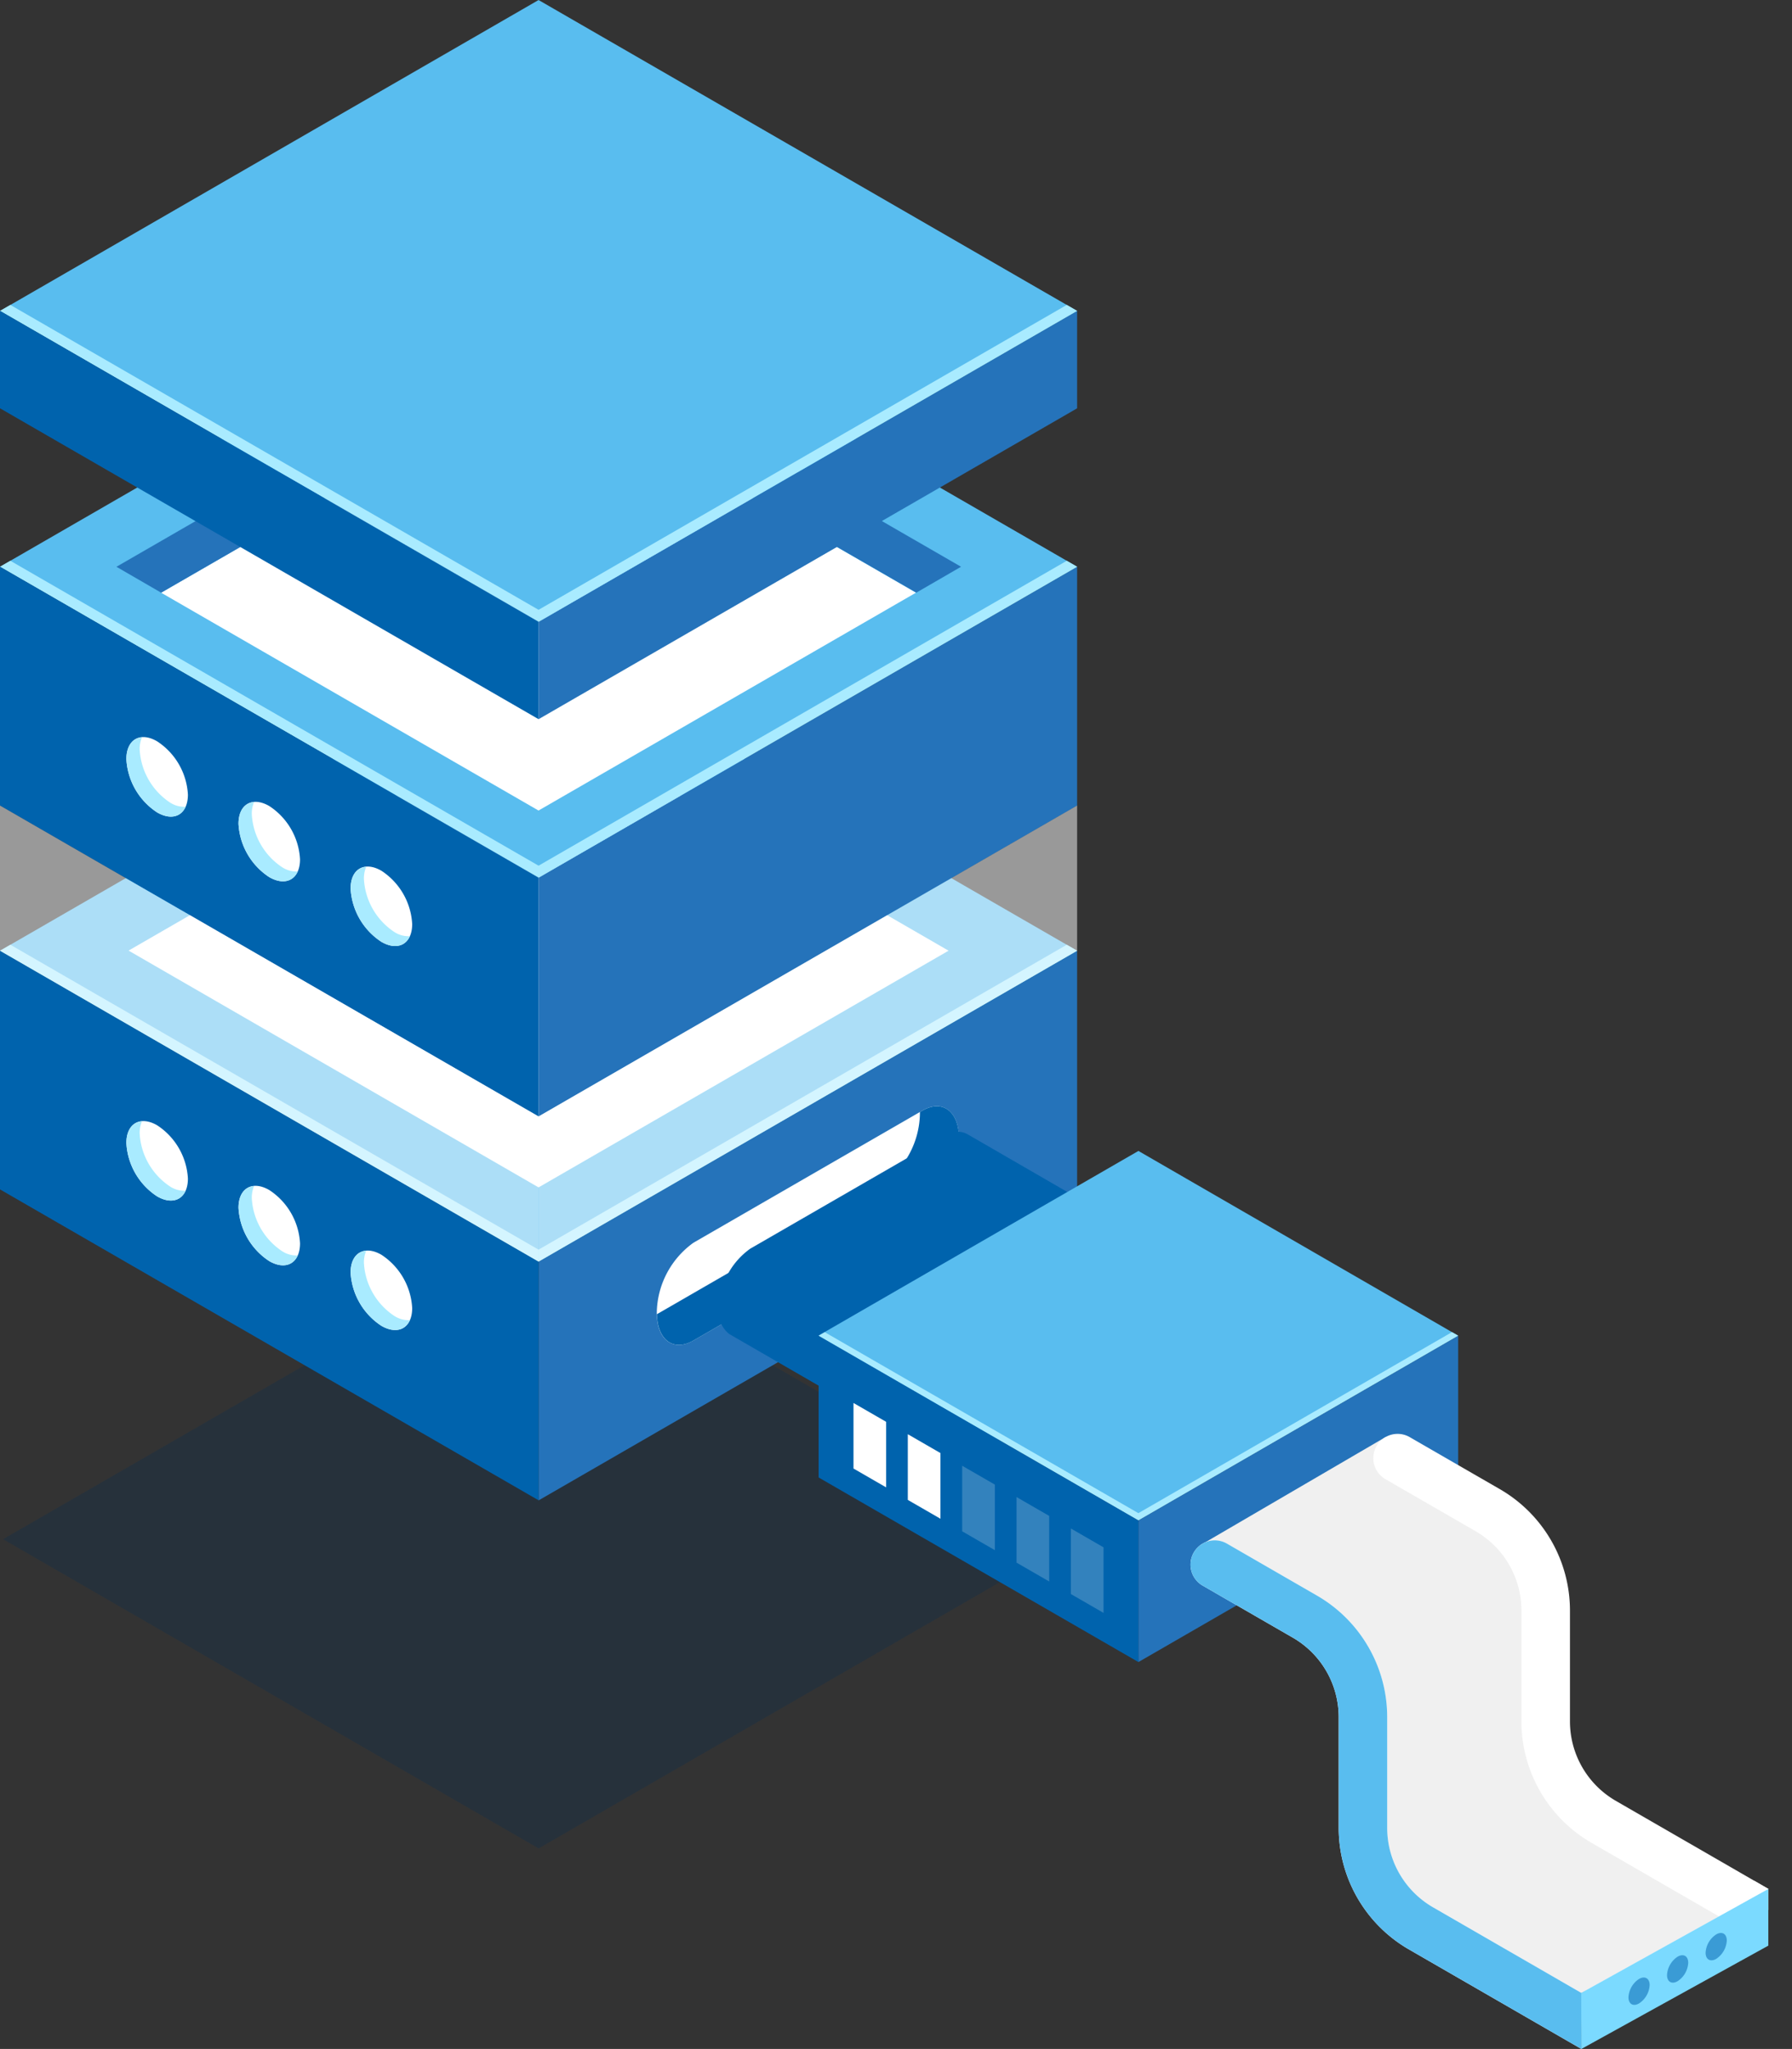 <svg xmlns="http://www.w3.org/2000/svg" xmlns:xlink="http://www.w3.org/1999/xlink" width="56.083" height="64.135" viewBox="0 0 56.083 64.135">
  <rect x="0" y="0" width="56.083" height="64.135" fill="#333333" stroke="none"/>
  <defs>
    <linearGradient id="linear-gradient" x1="-43.695" y1="0.103" x2="-42.44" y2="0.95" gradientUnits="objectBoundingBox">
      <stop offset="0" stop-color="#3a9bd5"/>
      <stop offset="1" stop-color="#2573ba"/>
    </linearGradient>
    <linearGradient id="linear-gradient-2" x1="-21.179" y1="0.221" x2="-20.473" y2="0.746" gradientUnits="objectBoundingBox">
      <stop offset="0" stop-color="#7bdaff"/>
      <stop offset="1" stop-color="#59bdef"/>
    </linearGradient>
    <linearGradient id="linear-gradient-3" x1="-41.735" y1="0.314" x2="-40.396" y2="0.71" gradientUnits="objectBoundingBox">
      <stop offset="0" stop-color="#2573ba"/>
      <stop offset="1" stop-color="#0063ad"/>
    </linearGradient>
    <linearGradient id="linear-gradient-7" x1="-43.632" y1="0.022" x2="-42.511" y2="1.042" xlink:href="#linear-gradient"/>
    <linearGradient id="linear-gradient-9" x1="-41.683" y1="0.271" x2="-40.454" y2="0.759" xlink:href="#linear-gradient-3"/>
    <linearGradient id="linear-gradient-10" x1="-77.765" y1="0.095" x2="-76.686" y2="1.036" xlink:href="#linear-gradient-3"/>
    <clipPath id="clip-path">
      <path id="Tracé_26941" data-name="Tracé 26941" d="M320.895,449.626c-1.885.29-29.2,1.395-29.482,2.448s13.724,25.519,13.724,25.519l24.618,7.8v-1.753l5.856-3.255.736-11.54S322.78,449.336,320.895,449.626Z" transform="translate(-291.408 -449.623)" fill="none"/>
    </clipPath>
    <linearGradient id="linear-gradient-11" x1="-50.811" y1="0.225" x2="-50.263" y2="0.755" gradientUnits="objectBoundingBox">
      <stop offset="0" stop-color="#3a9bd5"/>
      <stop offset="0.241" stop-color="#3495d1"/>
      <stop offset="0.539" stop-color="#2587c6"/>
      <stop offset="0.868" stop-color="#0c6eb5"/>
      <stop offset="1" stop-color="#0063ad"/>
    </linearGradient>
    <linearGradient id="linear-gradient-12" x1="-106.069" y1="59.461" x2="-105.175" y2="60.241" xlink:href="#linear-gradient-3"/>
    <linearGradient id="linear-gradient-13" x1="-76.597" y1="0.103" x2="-75.342" y2="0.95" xlink:href="#linear-gradient"/>
    <linearGradient id="linear-gradient-14" x1="-37.63" y1="0.221" x2="-36.924" y2="0.746" xlink:href="#linear-gradient-2"/>
    <linearGradient id="linear-gradient-15" x1="-74.637" y1="0.314" x2="-73.298" y2="0.71" xlink:href="#linear-gradient-3"/>
    <linearGradient id="linear-gradient-16" x1="-82.258" y1="0.5" x2="-80.588" y2="0.5" xlink:href="#linear-gradient"/>
    <linearGradient id="linear-gradient-17" x1="-22.793" y1="0.5" x2="-21.793" y2="0.5" xlink:href="#linear-gradient-2"/>
  </defs>
  <g id="Groupe_38767" data-name="Groupe 38767" transform="translate(-262.489 -376.008)">
    <g id="Groupe_38753" data-name="Groupe 38753" transform="translate(262.489 376.008)">
      <g id="Groupe_38752" data-name="Groupe 38752">
        <g id="Groupe_38748" data-name="Groupe 38748" transform="translate(0 8.009)">
          <path id="Tracé_26892" data-name="Tracé 26892" d="M279.5,495.279l16.759-9.676L279.5,475.928,262.739,485.6Z" transform="translate(-262.643 -445.43)" fill="#053054" opacity="0.268"/>
          <g id="Groupe_38747" data-name="Groupe 38747">
            <g id="Groupe_38746" data-name="Groupe 38746" transform="translate(0 12.019)">
              <path id="Tracé_26893" data-name="Tracé 26893" d="M306.226,470.435l16.855-9.731v-7.475l-16.855,9.731Z" transform="translate(-289.371 -443.498)" fill="url(#linear-gradient)"/>
              <path id="Tracé_26894" data-name="Tracé 26894" d="M279.344,447.44l16.855-9.731-16.855-9.731-16.855,9.731Z" transform="translate(-262.489 -427.977)" fill="url(#linear-gradient-2)"/>
              <path id="Tracé_26895" data-name="Tracé 26895" d="M285.76,448.821l12.832-7.409L285.761,434l-12.832,7.409Z" transform="translate(-268.905 -431.682)" fill="#fff"/>
              <path id="Tracé_26896" data-name="Tracé 26896" d="M262.489,460.7l16.855,9.731V462.96l-16.855-9.731Z" transform="translate(-262.489 -443.498)" fill="url(#linear-gradient-3)"/>
            </g>
            <path id="Tracé_26897" data-name="Tracé 26897" d="M306.226,439.248l16.855-9.731v-7.475l-16.855,9.731Z" transform="translate(-289.371 -412.31)" fill="url(#linear-gradient)"/>
            <path id="Tracé_26898" data-name="Tracé 26898" d="M279.344,416.252l16.855-9.731-16.855-9.731-16.855,9.731Z" transform="translate(-262.489 -396.79)" fill="url(#linear-gradient-2)"/>
            <path id="Tracé_26899" data-name="Tracé 26899" d="M279.344,431.1l16.531-9.544.324.187-16.855,9.731-16.855-9.731.324-.187Z" transform="translate(-262.489 -412.012)" fill="#a9ebff"/>
            <path id="Tracé_26900" data-name="Tracé 26900" d="M279.344,462.287l16.531-9.544.324.187-16.855,9.731L262.49,452.93l.324-.187Z" transform="translate(-262.489 -431.18)" fill="#a9ebff"/>
            <path id="Tracé_26901" data-name="Tracé 26901" d="M287.388,406.45l11.811,6.82-11.812,6.819-11.812-6.819Z" transform="translate(-270.533 -402.727)" fill="#fff"/>
            <path id="Tracé_26902" data-name="Tracé 26902" d="M285.148,403.863l-11.812,6.82-1.4-.811,13.217-7.631,13.216,7.63-1.4.811Z" transform="translate(-268.292 -400.14)" fill="#2573ba"/>
            <path id="Tracé_26903" data-name="Tracé 26903" d="M262.489,429.516l16.855,9.731v-7.475l-16.855-9.731Z" transform="translate(-262.489 -412.31)" fill="url(#linear-gradient-3)"/>
          </g>
        </g>
        <g id="Groupe_38749" data-name="Groupe 38749" transform="translate(3.955 23.073)">
          <path id="Tracé_26904" data-name="Tracé 26904" d="M290.963,447.082a2.13,2.13,0,0,0,.964,1.669c.532.307.963.058.963-.556a2.13,2.13,0,0,0-.963-1.669C291.395,446.219,290.963,446.468,290.963,447.082Z" transform="translate(-283.945 -442.343)" fill="#fff"/>
          <path id="Tracé_26905" data-name="Tracé 26905" d="M281.858,441.825a2.13,2.13,0,0,0,.963,1.669c.532.307.963.058.963-.556a2.129,2.129,0,0,0-.963-1.669C282.289,440.962,281.858,441.211,281.858,441.825Z" transform="translate(-278.349 -439.112)" fill="#fff"/>
          <path id="Tracé_26906" data-name="Tracé 26906" d="M272.752,436.568a2.129,2.129,0,0,0,.963,1.669c.532.308.963.058.963-.556a2.129,2.129,0,0,0-.963-1.669C273.183,435.7,272.752,435.954,272.752,436.568Z" transform="translate(-272.752 -435.88)" fill="#fff"/>
          <path id="Tracé_26907" data-name="Tracé 26907" d="M291.451,446.414a.929.929,0,0,0-.072.379,2.129,2.129,0,0,0,.963,1.669.815.815,0,0,0,.475.124c-.144.323-.488.41-.891.177a2.13,2.13,0,0,1-.964-1.669C290.963,446.681,291.161,446.438,291.451,446.414Z" transform="translate(-283.945 -442.355)" fill="#a9ebff"/>
          <path id="Tracé_26908" data-name="Tracé 26908" d="M282.346,441.157a.923.923,0,0,0-.072.379,2.129,2.129,0,0,0,.963,1.669.815.815,0,0,0,.475.124c-.144.323-.488.41-.891.178a2.13,2.13,0,0,1-.963-1.669C281.858,441.423,282.056,441.181,282.346,441.157Z" transform="translate(-278.349 -439.124)" fill="#a9ebff"/>
          <path id="Tracé_26909" data-name="Tracé 26909" d="M273.24,435.9a.926.926,0,0,0-.072.379,2.13,2.13,0,0,0,.963,1.669.818.818,0,0,0,.475.124c-.144.323-.488.41-.891.177a2.129,2.129,0,0,1-.963-1.669C272.752,436.166,272.95,435.923,273.24,435.9Z" transform="translate(-272.752 -435.892)" fill="#a9ebff"/>
        </g>
        <g id="Groupe_38750" data-name="Groupe 38750" transform="translate(3.955 35.092)">
          <path id="Tracé_26910" data-name="Tracé 26910" d="M290.963,478.27a2.13,2.13,0,0,0,.964,1.669c.532.307.963.058.963-.556a2.131,2.131,0,0,0-.963-1.669C291.395,477.406,290.963,477.655,290.963,478.27Z" transform="translate(-283.945 -473.53)" fill="#fff"/>
          <path id="Tracé_26911" data-name="Tracé 26911" d="M281.858,473.013a2.129,2.129,0,0,0,.963,1.669c.532.307.963.058.963-.556a2.129,2.129,0,0,0-.963-1.669C282.289,472.149,281.858,472.4,281.858,473.013Z" transform="translate(-278.349 -470.299)" fill="#fff"/>
          <path id="Tracé_26912" data-name="Tracé 26912" d="M272.752,467.755a2.13,2.13,0,0,0,.963,1.669c.532.307.963.058.963-.556a2.129,2.129,0,0,0-.963-1.669C273.183,466.892,272.752,467.141,272.752,467.755Z" transform="translate(-272.752 -467.068)" fill="#fff"/>
          <path id="Tracé_26913" data-name="Tracé 26913" d="M291.451,477.6a.931.931,0,0,0-.072.379,2.13,2.13,0,0,0,.963,1.669.818.818,0,0,0,.475.124c-.144.323-.488.41-.891.177a2.13,2.13,0,0,1-.964-1.669C290.963,477.868,291.161,477.625,291.451,477.6Z" transform="translate(-283.945 -473.542)" fill="#a9ebff"/>
          <path id="Tracé_26914" data-name="Tracé 26914" d="M282.346,472.344a.924.924,0,0,0-.072.379,2.129,2.129,0,0,0,.963,1.669.816.816,0,0,0,.475.124c-.144.323-.488.41-.891.177a2.129,2.129,0,0,1-.963-1.669C281.858,472.611,282.056,472.368,282.346,472.344Z" transform="translate(-278.349 -470.311)" fill="#a9ebff"/>
          <path id="Tracé_26915" data-name="Tracé 26915" d="M273.24,467.087a.923.923,0,0,0-.072.379,2.13,2.13,0,0,0,.963,1.669.812.812,0,0,0,.475.124c-.144.323-.488.41-.891.178a2.13,2.13,0,0,1-.963-1.669C272.752,467.354,272.95,467.111,273.24,467.087Z" transform="translate(-272.752 -467.08)" fill="#a9ebff"/>
        </g>
        <g id="Groupe_38751" data-name="Groupe 38751">
          <path id="Tracé_26916" data-name="Tracé 26916" d="M306.226,414.041l16.855-9.731V401.26l-16.855,9.731Z" transform="translate(-289.371 -391.529)" fill="url(#linear-gradient-7)"/>
          <path id="Tracé_26917" data-name="Tracé 26917" d="M279.344,395.471l16.855-9.731-16.855-9.731L262.49,385.74Z" transform="translate(-262.489 -376.008)" fill="url(#linear-gradient-2)"/>
          <path id="Tracé_26918" data-name="Tracé 26918" d="M279.344,410.318l16.531-9.544.324.187-16.855,9.731-16.855-9.731.324-.187Z" transform="translate(-262.489 -391.23)" fill="#a9ebff"/>
          <path id="Tracé_26919" data-name="Tracé 26919" d="M262.489,404.309l16.855,9.731v-3.049l-16.855-9.731Z" transform="translate(-262.489 -391.529)" fill="url(#linear-gradient-9)"/>
        </g>
      </g>
      <path id="Tracé_26920" data-name="Tracé 26920" d="M323.081,441.438v4.544l-16.855,9.731v-4.544Z" transform="translate(-289.371 -416.223)" fill="#fff" opacity="0.5"/>
      <path id="Tracé_26921" data-name="Tracé 26921" d="M262.489,441.438v4.544l16.855,9.731v-4.544Z" transform="translate(-262.489 -416.223)" fill="#fff" opacity="0.5"/>
      <path id="Tracé_26922" data-name="Tracé 26922" d="M316.974,473.193l7.161-4.134a2.748,2.748,0,0,0,1.148-2.193h0c0-.845-.514-1.234-1.148-.867l-7.161,4.134a2.748,2.748,0,0,0-1.148,2.193h0C315.826,473.171,316.34,473.559,316.974,473.193Z" transform="translate(-295.271 -431.234)" fill="#fff"/>
      <path id="Tracé_26923" data-name="Tracé 26923" d="M322.916,468.281a2.749,2.749,0,0,0,1.148-2.193c0-.016,0-.031,0-.046l.075-.043c.634-.366,1.148.022,1.148.867h0a2.748,2.748,0,0,1-1.148,2.193l-7.161,4.134c-.622.359-1.127-.009-1.146-.822Z" transform="translate(-295.274 -431.234)" fill="url(#linear-gradient-10)"/>
    </g>
    <g id="Groupe_38765" data-name="Groupe 38765" transform="translate(273.634 404.377)">
      <path id="Tracé_26924" data-name="Tracé 26924" d="M396.768,529.681l0-.657-.448-.258-5.408,3.513Z" transform="translate(-352.568 -498.266)" fill="#fff"/>
      <g id="Groupe_38763" data-name="Groupe 38763">
        <g id="Groupe_38762" data-name="Groupe 38762">
          <g id="Groupe_38761" data-name="Groupe 38761" clip-path="url(#clip-path)">
            <g id="Groupe_38760" data-name="Groupe 38760" transform="translate(11.35 7.055)">
              <g id="Groupe_38754" data-name="Groupe 38754">
                <path id="Tracé_26925" data-name="Tracé 26925" d="M320.861,473.472a2.356,2.356,0,0,1,.984-1.88l6.138-3.544a.617.617,0,0,1,.668-.035h0l6.779,3.92-7.475,6.239-6.764-3.908h0A.877.877,0,0,1,320.861,473.472Z" transform="translate(-320.861 -467.93)" fill="url(#linear-gradient-11)"/>
                <path id="Tracé_26926" data-name="Tracé 26926" d="M339.38,484.347l6.138-3.544a2.355,2.355,0,0,0,.984-1.88h0c0-.724-.441-1.057-.984-.744l-6.138,3.544a2.356,2.356,0,0,0-.984,1.88h0C338.4,484.328,338.837,484.661,339.38,484.347Z" transform="translate(-331.639 -474.157)" fill="url(#linear-gradient-12)"/>
              </g>
              <g id="Groupe_38756" data-name="Groupe 38756" transform="translate(3.125 0.607)">
                <g id="Groupe_38755" data-name="Groupe 38755">
                  <path id="Tracé_26927" data-name="Tracé 26927" d="M354.939,494.714l10.008-5.778V484.5l-10.008,5.778Z" transform="translate(-344.931 -478.72)" fill="url(#linear-gradient-13)"/>
                  <path id="Tracé_26928" data-name="Tracé 26928" d="M338.977,481.061l10.008-5.778L338.978,469.5l-10.008,5.778Z" transform="translate(-328.97 -469.505)" fill="url(#linear-gradient-14)"/>
                  <path id="Tracé_26929" data-name="Tracé 26929" d="M328.969,488.936l10.008,5.778v-4.438L328.969,484.5Z" transform="translate(-328.969 -478.72)" fill="url(#linear-gradient-15)"/>
                </g>
                <path id="Tracé_26930" data-name="Tracé 26930" d="M338.977,489.876l9.815-5.667.192.111L338.977,490.1l-10.008-5.778.192-.111Z" transform="translate(-328.97 -478.543)" fill="#a9ebff"/>
              </g>
              <path id="Tracé_26931" data-name="Tracé 26931" d="M359.94,496.124l5.808-3.391,4.892,3.918.414,3.382v3.083L388.422,513.7l4.831,2.853-.736,2.208-3.359,1.334-4.647-1.38-6.211-4.141-10.28-5.705-2.879-2.208-.184-4.693-.368-2.853Z" transform="translate(-344.88 -483.175)" fill="#f0f0f0"/>
              <g id="Groupe_38757" data-name="Groupe 38757" transform="translate(14.765 10.61)">
                <path id="Tracé_26932" data-name="Tracé 26932" d="M388.442,522.548A5.579,5.579,0,0,0,394,516.982v-20.76a.759.759,0,0,0-1.518,0v20.76a4.039,4.039,0,0,1-6.059,3.5L366.76,509.128a2.871,2.871,0,0,1-1.432-2.48v-3.477a4.394,4.394,0,0,0-2.191-3.795l-2.825-1.631a.759.759,0,0,0-.759,1.315l2.825,1.631a2.872,2.872,0,0,1,1.432,2.48v3.477A4.394,4.394,0,0,0,366,510.443l19.662,11.351A5.544,5.544,0,0,0,388.442,522.548Z" transform="translate(-359.174 -495.462)" fill="#fff"/>
              </g>
              <path id="Tracé_26933" data-name="Tracé 26933" d="M374.119,492.852a.759.759,0,0,1,1.037-.278l2.825,1.631A4.394,4.394,0,0,1,380.171,498v3.477a2.872,2.872,0,0,0,1.432,2.48l20.752,11.981a4.054,4.054,0,0,0,1.649.528c-.053.5-.033,1.014-.075,1.52a5.572,5.572,0,0,1-2.334-.733l-20.752-11.981a4.395,4.395,0,0,1-2.191-3.795V498a2.871,2.871,0,0,0-1.432-2.48l-2.825-1.631A.759.759,0,0,1,374.119,492.852Z" transform="translate(-353.532 -483.014)" fill="#fff"/>
              <path id="Tracé_26934" data-name="Tracé 26934" d="M440.8,524.147l2.308-2.887.328-3.416v-8.282l-.023-8.213,6.048,1.029v-2.813a.759.759,0,1,1,1.518,0v16.767a5.5,5.5,0,0,1-2.779,4.813,5.721,5.721,0,0,1-.969.444l0,0Z" transform="translate(-394.577 -486.907)" fill="url(#linear-gradient-16)"/>
              <g id="Groupe_38758" data-name="Groupe 38758" transform="translate(14.765 10.61)">
                <path id="Tracé_26935" data-name="Tracé 26935" d="M388.442,522.548A5.579,5.579,0,0,0,394,516.982v-20.76a.759.759,0,0,0-1.518,0v20.76a4.039,4.039,0,0,1-6.059,3.5L366.76,509.128a2.871,2.871,0,0,1-1.432-2.48v-3.477a4.394,4.394,0,0,0-2.191-3.795l-2.825-1.631a.759.759,0,0,0-.759,1.315l2.825,1.631a2.872,2.872,0,0,1,1.432,2.48v3.477A4.394,4.394,0,0,0,366,510.443l19.662,11.351A5.544,5.544,0,0,0,388.442,522.548Z" transform="translate(-359.174 -495.462)" fill="url(#linear-gradient-17)"/>
              </g>
              <g id="Groupe_38759" data-name="Groupe 38759" transform="translate(4.215 8.491)">
                <path id="Tracé_26936" data-name="Tracé 26936" d="M349.458,502.212l1.022.59V500.75l-1.022-.59Z" transform="translate(-342.653 -496.231)" fill="#fff" opacity="0.2"/>
                <path id="Tracé_26937" data-name="Tracé 26937" d="M345.044,499.663l1.022.59V498.2l-1.022-.59Z" transform="translate(-339.94 -494.665)" fill="#fff" opacity="0.2"/>
                <path id="Tracé_26938" data-name="Tracé 26938" d="M340.629,497.115l1.022.59v-2.052l-1.022-.59Z" transform="translate(-337.226 -493.098)" fill="#fff" opacity="0.2"/>
                <path id="Tracé_26939" data-name="Tracé 26939" d="M336.214,494.566l1.022.59V493.1l-1.022-.59Z" transform="translate(-334.513 -491.532)" fill="#fff"/>
                <path id="Tracé_26940" data-name="Tracé 26940" d="M331.8,492.017l1.022.59v-2.052l-1.022-.59Z" transform="translate(-331.799 -489.965)" fill="#fff"/>
              </g>
            </g>
          </g>
        </g>
        <path id="Tracé_26942" data-name="Tracé 26942" d="M390.914,534.445l5.851-3.234,0-1.774-5.856,3.255Z" transform="translate(-352.568 -498.679)" fill="#7bdaff"/>
      </g>
      <g id="Groupe_38764" data-name="Groupe 38764" transform="translate(39.819 32.136)">
        <path id="Tracé_26943" data-name="Tracé 26943" d="M395.4,536.869a.732.732,0,0,1-.332.574c-.183.106-.331.02-.331-.192a.733.733,0,0,1,.331-.574C395.251,536.572,395.4,536.658,395.4,536.869Z" transform="translate(-394.736 -535.238)" fill="#3a9bd5"/>
        <path id="Tracé_26944" data-name="Tracé 26944" d="M398.533,535.06a.733.733,0,0,1-.332.575c-.183.106-.331.02-.331-.192a.734.734,0,0,1,.331-.575C398.385,534.762,398.533,534.848,398.533,535.06Z" transform="translate(-396.662 -534.126)" fill="#3a9bd5"/>
        <path id="Tracé_26945" data-name="Tracé 26945" d="M401.667,533.25a.732.732,0,0,1-.331.574c-.183.106-.332.02-.332-.191a.732.732,0,0,1,.332-.574C401.519,532.953,401.667,533.039,401.667,533.25Z" transform="translate(-398.589 -533.014)" fill="#3a9bd5"/>
      </g>
    </g>
  </g>
</svg>
